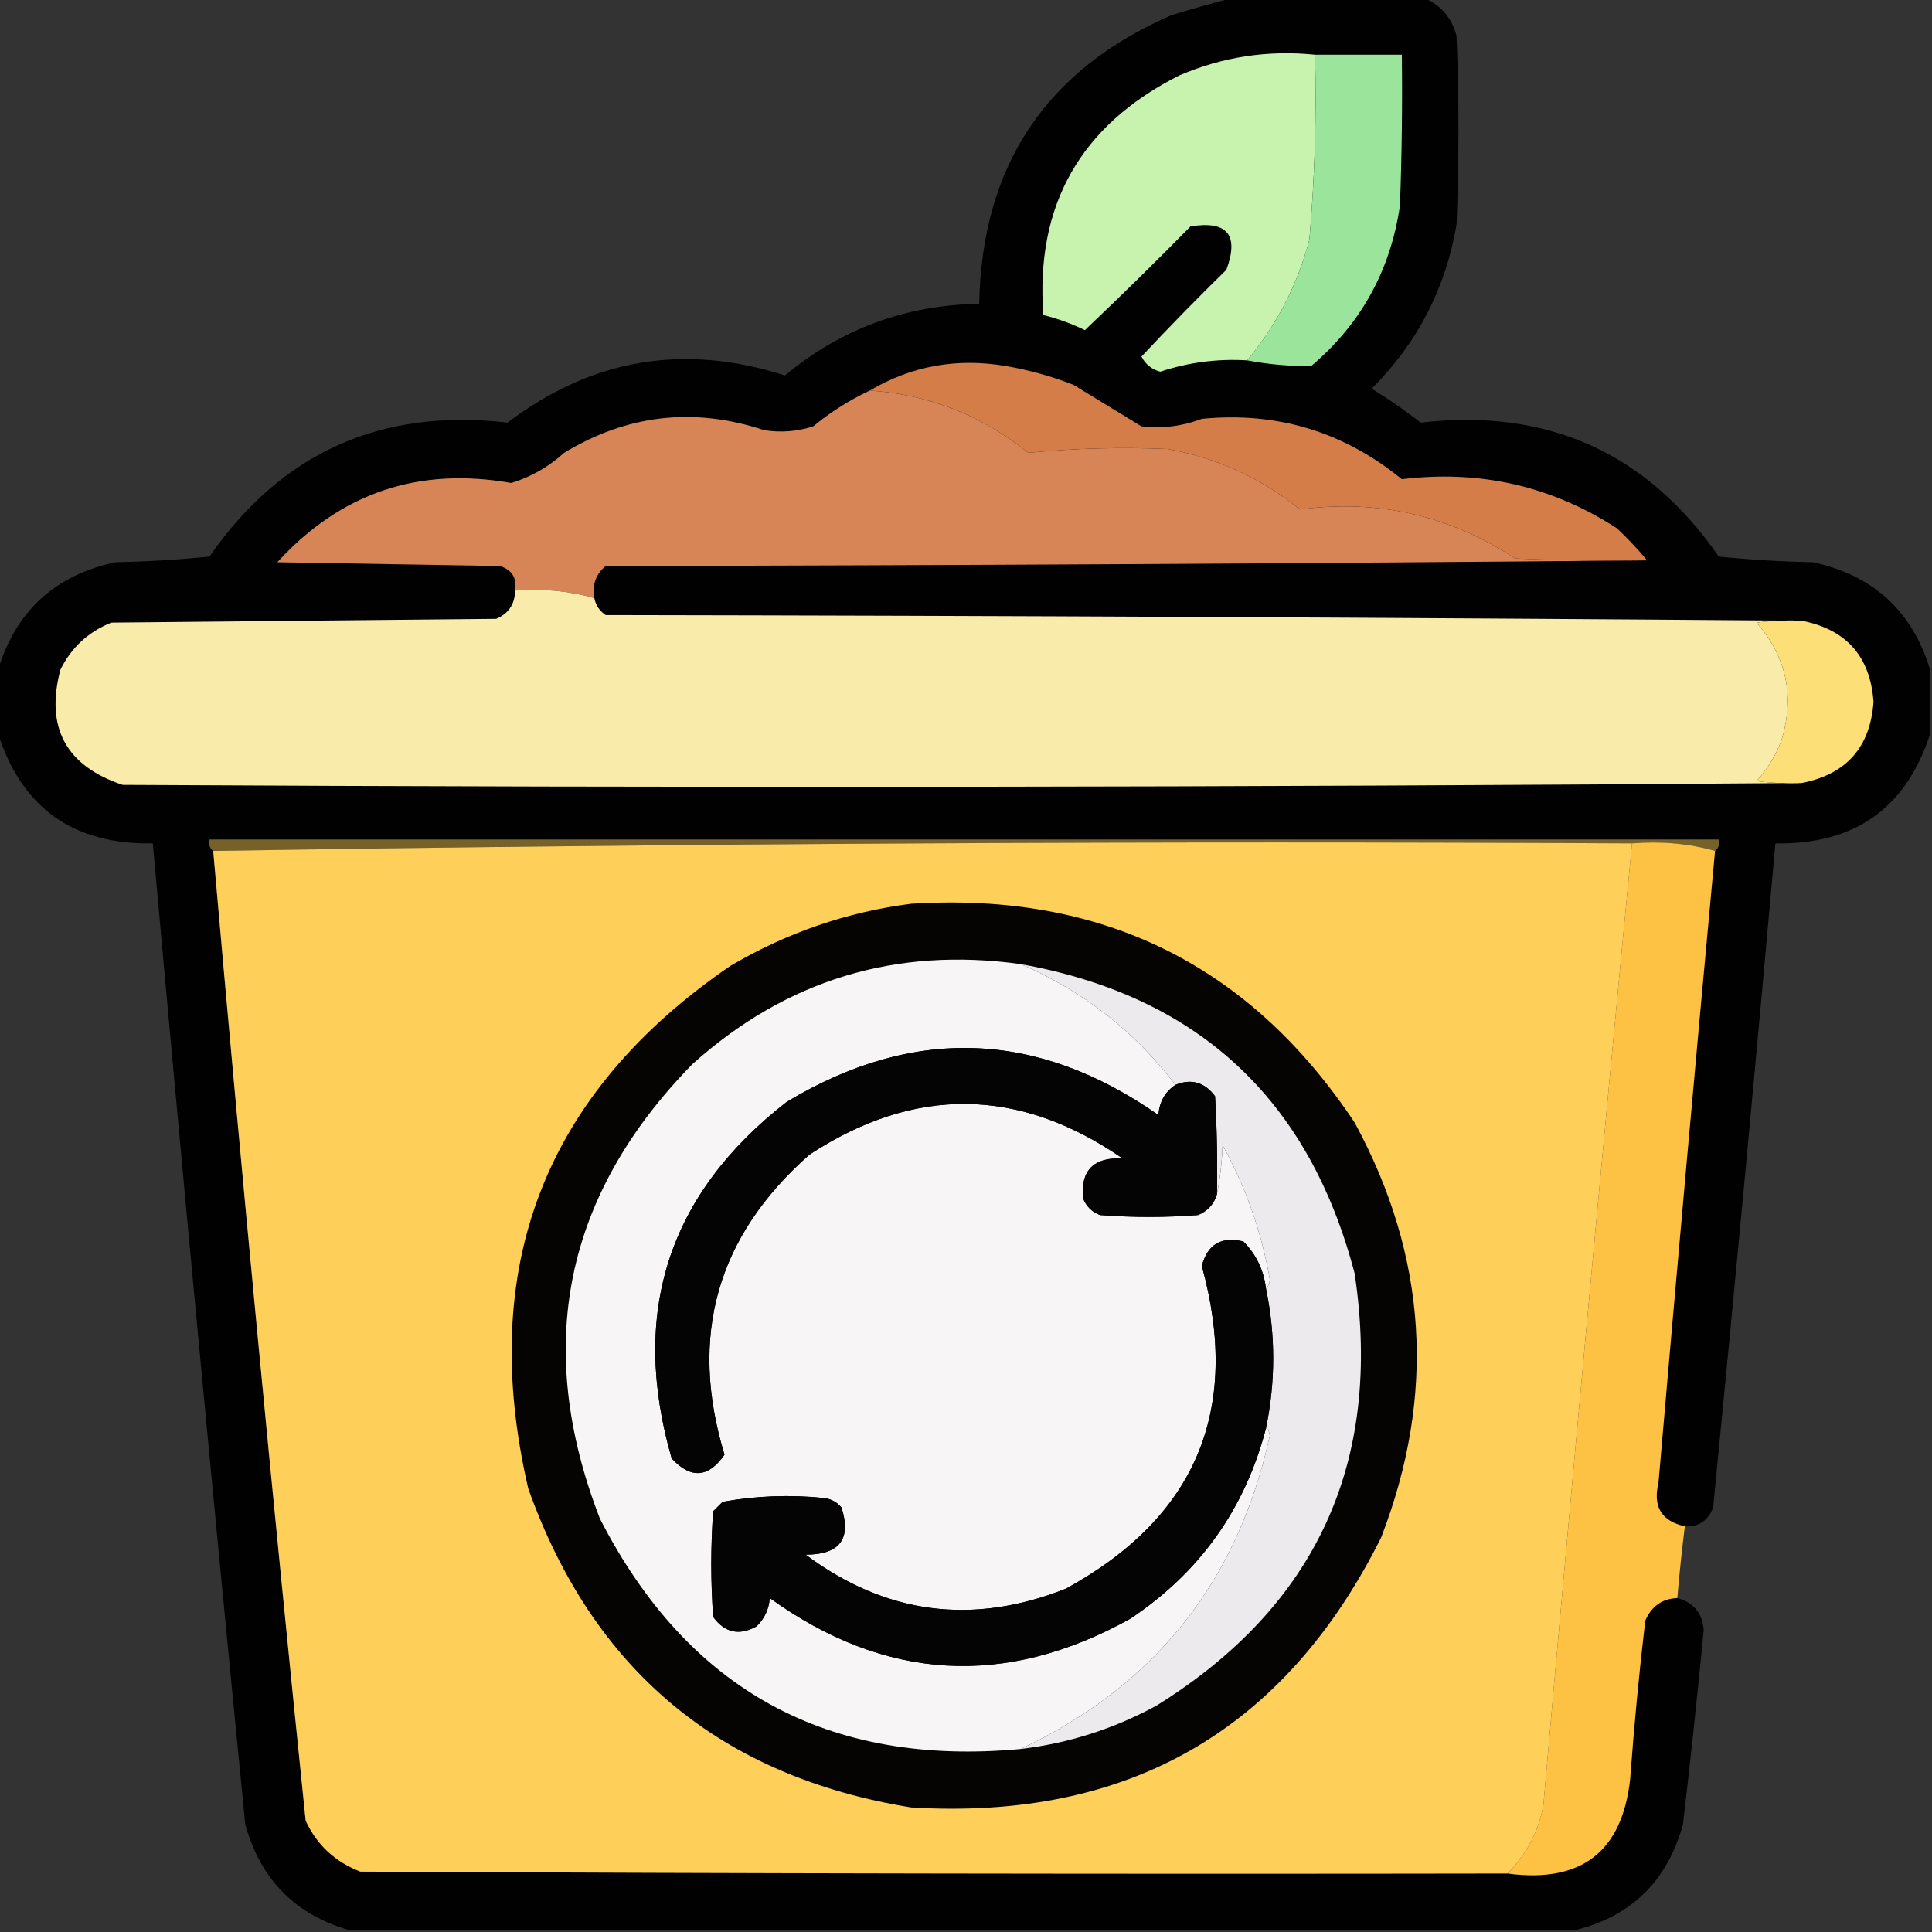 <svg xmlns="http://www.w3.org/2000/svg" xmlns:xlink="http://www.w3.org/1999/xlink" width="512px" height="512px" style="shape-rendering:geometricPrecision; text-rendering:geometricPrecision; image-rendering:optimizeQuality; fill-rule:evenodd; clip-rule:evenodd"><rect width="100%" height="100%" fill="#333333" stroke="none"/><g><path style="opacity:0.979" fill="#010100" d="M 326.5,-0.5 C 343.5,-0.5 360.5,-0.5 377.5,-0.5C 381.905,1.412 384.739,4.745 386,9.5C 386.667,26.167 386.667,42.833 386,59.5C 383.104,76.462 375.604,90.962 363.5,103C 368.008,105.753 372.341,108.753 376.5,112C 410.065,108.122 436.398,119.955 455.5,147.5C 463.813,148.332 472.147,148.832 480.5,149C 496.491,152.496 506.824,161.996 511.5,177.5C 511.5,183.167 511.5,188.833 511.5,194.5C 505.129,214.207 491.462,223.874 470.5,223.5C 465.271,282.187 459.771,340.854 454,399.5C 452.67,403.007 450.17,404.673 446.5,404.5C 440.315,403.127 437.982,399.294 439.5,393C 444.322,337.144 449.322,281.31 454.5,225.5C 455.404,224.791 455.737,223.791 455.5,222.5C 322.167,222.5 188.833,222.5 55.5,222.5C 55.263,223.791 55.596,224.791 56.5,225.5C 64.031,311.238 72.198,396.904 81,482.5C 83.964,488.917 88.797,493.417 95.5,496C 196.833,496.5 298.166,496.667 399.5,496.5C 419.032,499.108 429.866,490.775 432,471.5C 433.028,457.469 434.361,443.469 436,429.5C 437.669,425.639 440.502,423.639 444.5,423.5C 448.817,424.654 451.151,427.488 451.5,432C 449.847,449.185 448.013,466.352 446,483.5C 441.876,498.458 432.376,507.791 417.5,511.5C 309.167,511.5 200.833,511.5 92.5,511.5C 78.183,507.348 69.016,498.015 65,483.5C 56.443,396.869 48.276,310.202 40.5,223.5C 19.538,223.874 5.871,214.207 -0.5,194.5C -0.5,188.833 -0.5,183.167 -0.5,177.5C 4.176,161.996 14.509,152.496 30.5,149C 38.853,148.832 47.187,148.332 55.5,147.5C 74.602,119.955 100.935,108.122 134.5,112C 156.776,95.08 181.276,90.913 208,99.5C 222.856,87.156 240.023,80.823 259.5,80.5C 260.177,43.946 277.177,18.446 310.5,4C 315.928,2.351 321.262,0.851 326.5,-0.5 Z"></path></g><g><path style="opacity:1" fill="#c7f3ae" d="M 348.5,14.5 C 348.923,30.882 348.423,47.215 347,63.5C 343.845,75.48 338.345,86.147 330.5,95.5C 322.633,95.028 314.967,96.028 307.5,98.5C 305.259,97.929 303.592,96.596 302.5,94.5C 309.819,86.681 317.319,79.014 325,71.5C 328.416,62.249 325.25,58.415 315.5,60C 306.319,69.348 296.986,78.514 287.5,87.5C 283.975,85.77 280.309,84.436 276.5,83.5C 274.317,54.373 286.317,33.207 312.5,20C 323.99,15.056 335.99,13.222 348.5,14.5 Z"></path></g><g><path style="opacity:1" fill="#9ae49b" d="M 348.5,14.5 C 356.167,14.5 363.833,14.5 371.5,14.5C 371.667,27.837 371.5,41.171 371,54.5C 368.501,71.668 360.668,85.835 347.5,97C 341.801,97.08 336.134,96.58 330.5,95.5C 338.345,86.147 343.845,75.48 347,63.5C 348.423,47.215 348.923,30.882 348.5,14.5 Z"></path></g><g><path style="opacity:1" fill="#d47d49" d="M 436.5,148.5 C 424.829,148.667 413.162,148.5 401.5,148C 384.179,136.588 365.179,132.254 344.5,135C 334.238,126.704 322.571,121.371 309.5,119C 297.11,118.458 284.777,118.791 272.5,120C 260.155,110.056 246.155,104.556 230.5,103.5C 241.581,96.963 253.581,94.796 266.5,97C 272.656,98.039 278.656,99.706 284.5,102C 290.5,105.667 296.5,109.333 302.5,113C 307.974,113.634 313.307,112.968 318.5,111C 338.409,109.058 356.075,114.392 371.5,127C 392.19,124.468 411.19,128.801 428.5,140C 431.371,142.703 434.038,145.536 436.5,148.5 Z"></path></g><g><path style="opacity:1" fill="#d78456" d="M 230.5,103.5 C 246.155,104.556 260.155,110.056 272.5,120C 284.777,118.791 297.11,118.458 309.5,119C 322.571,121.371 334.238,126.704 344.5,135C 365.179,132.254 384.179,136.588 401.5,148C 413.162,148.5 424.829,148.667 436.5,148.5C 345.237,149.334 253.237,149.834 160.5,150C 157.875,152.196 156.875,155.03 157.5,158.5C 150.781,156.595 143.781,155.929 136.5,156.5C 137.026,153.192 135.693,151.026 132.5,150C 112.833,149.667 93.167,149.333 73.5,149C 90.235,130.644 110.902,123.644 135.5,128C 140.754,126.373 145.42,123.706 149.5,120C 166.254,109.839 183.921,107.839 202.5,114C 206.905,114.696 211.239,114.363 215.5,113C 220.134,109.188 225.134,106.021 230.5,103.5 Z"></path></g><g><path style="opacity:1" fill="#f9eba9" d="M 136.5,156.5 C 143.781,155.929 150.781,156.595 157.5,158.5C 157.859,160.371 158.859,161.871 160.5,163C 266.334,163.167 372.001,163.667 477.5,164.5C 473.486,164.334 469.486,164.501 465.5,165C 473.546,174.196 475.713,184.696 472,196.5C 470.46,200.419 468.293,203.919 465.5,207C 469.486,207.499 473.486,207.666 477.5,207.5C 329.334,208.666 181.001,208.833 32.5,208C 17.469,202.973 11.969,192.807 16,177.5C 18.892,171.608 23.392,167.441 29.5,165C 63.5,164.667 97.5,164.333 131.5,164C 134.789,162.59 136.456,160.09 136.5,156.5 Z"></path></g><g><path style="opacity:1" fill="#fcdf76" d="M 477.5,164.5 C 489.318,166.818 495.651,173.985 496.5,186C 495.651,198.015 489.318,205.182 477.5,207.5C 473.486,207.666 469.486,207.499 465.5,207C 468.293,203.919 470.46,200.419 472,196.5C 475.713,184.696 473.546,174.196 465.5,165C 469.486,164.501 473.486,164.334 477.5,164.5 Z"></path></g><g><path style="opacity:1" fill="#766129" d="M 454.5,225.5 C 447.576,223.537 440.243,222.87 432.5,223.5C 306.829,222.835 181.496,223.502 56.5,225.5C 55.596,224.791 55.263,223.791 55.5,222.5C 188.833,222.5 322.167,222.5 455.5,222.5C 455.737,223.791 455.404,224.791 454.5,225.5 Z"></path></g><g><path style="opacity:1" fill="#fed05a" d="M 432.5,223.5 C 424.337,308.451 416.503,393.451 409,478.5C 407.648,485.541 404.481,491.541 399.5,496.5C 298.166,496.667 196.833,496.5 95.5,496C 88.797,493.417 83.964,488.917 81,482.5C 72.198,396.904 64.031,311.238 56.5,225.5C 181.496,223.502 306.829,222.835 432.5,223.5 Z"></path></g><g><path style="opacity:1" fill="#fdc243" d="M 432.5,223.5 C 440.243,222.87 447.576,223.537 454.5,225.5C 449.322,281.31 444.322,337.144 439.5,393C 437.982,399.294 440.315,403.127 446.5,404.5C 445.714,410.814 445.047,417.147 444.5,423.5C 440.502,423.639 437.669,425.639 436,429.5C 434.361,443.469 433.028,457.469 432,471.5C 429.866,490.775 419.032,499.108 399.5,496.5C 404.481,491.541 407.648,485.541 409,478.5C 416.503,393.451 424.337,308.451 432.5,223.5 Z"></path></g><g><path style="opacity:1" fill="#050403" d="M 241.5,239.5 C 292.03,236.349 331.196,255.682 359,297.5C 378.294,333.041 380.628,369.707 366,407.5C 340.454,458.642 298.954,482.475 241.5,479C 191.004,470.836 157.17,442.67 140,394.5C 126.405,335.919 144.239,289.753 193.5,256C 208.51,247.165 224.51,241.665 241.5,239.5 Z"></path></g><g><path style="opacity:1" fill="#f7f5f6" d="M 270.5,255.5 C 286.956,262.565 300.623,273.232 311.5,287.5C 308.73,289.366 307.23,292.032 307,295.5C 274.88,273.02 242.047,271.854 208.5,292C 177.054,316.441 166.888,347.941 178,386.5C 183.081,391.986 187.748,391.653 192,385.5C 182.454,354.143 189.954,327.643 214.5,306C 242.391,287.741 270.058,288.074 297.5,307C 289.873,306.626 286.373,310.126 287,317.5C 287.833,319.667 289.333,321.167 291.5,322C 300.167,322.667 308.833,322.667 317.5,322C 320.056,320.945 321.723,319.112 322.5,316.5C 323.325,312.353 323.825,308.019 324,303.5C 330.158,314.641 334.325,326.474 336.5,339C 336.472,340.07 336.139,340.903 335.5,341.5C 334.911,336.608 332.911,332.441 329.5,329C 323.661,327.584 319.994,329.75 318.5,335.5C 328.973,373.606 316.973,402.106 282.5,421C 257.744,430.825 234.744,427.825 213.5,412C 222.521,412.002 225.688,407.835 223,399.5C 221.829,398.107 220.329,397.273 218.5,397C 209.398,396.058 200.398,396.391 191.5,398C 190.667,398.833 189.833,399.667 189,400.5C 188.333,409.833 188.333,419.167 189,428.5C 192.07,432.707 195.903,433.54 200.5,431C 202.604,428.958 203.771,426.458 204,423.5C 234.596,445.514 266.43,447.347 299.5,429C 317.923,416.744 329.923,399.91 335.5,378.5C 336.124,378.917 336.457,379.584 336.5,380.5C 328.075,419.042 306.075,446.709 270.5,463.5C 219.453,468.24 182.286,447.907 159,402.5C 141.311,356.943 149.478,316.776 183.5,282C 208.336,259.705 237.336,250.872 270.5,255.5 Z"></path></g><g><path style="opacity:1" fill="#eceaec" d="M 270.5,255.5 C 317.408,263.904 346.908,291.237 359,337.5C 366.447,387.421 348.947,425.588 306.5,452C 295.22,458.149 283.22,461.983 270.5,463.5C 306.075,446.709 328.075,419.042 336.5,380.5C 336.457,379.584 336.124,378.917 335.5,378.5C 338.045,366.113 338.045,353.78 335.5,341.5C 336.139,340.903 336.472,340.07 336.5,339C 334.325,326.474 330.158,314.641 324,303.5C 323.825,308.019 323.325,312.353 322.5,316.5C 322.666,307.827 322.5,299.16 322,290.5C 319.203,286.778 315.703,285.778 311.5,287.5C 300.623,273.232 286.956,262.565 270.5,255.5 Z"></path></g><g><path style="opacity:1" fill="#040404" d="M 311.5,287.5 C 315.703,285.778 319.203,286.778 322,290.5C 322.5,299.16 322.666,307.827 322.5,316.5C 321.723,319.112 320.056,320.945 317.5,322C 308.833,322.667 300.167,322.667 291.5,322C 289.333,321.167 287.833,319.667 287,317.5C 286.373,310.126 289.873,306.626 297.5,307C 270.058,288.074 242.391,287.741 214.5,306C 189.954,327.643 182.454,354.143 192,385.5C 187.748,391.653 183.081,391.986 178,386.5C 166.888,347.941 177.054,316.441 208.5,292C 242.047,271.854 274.88,273.02 307,295.5C 307.23,292.032 308.73,289.366 311.5,287.5 Z"></path></g><g><path style="opacity:1" fill="#040404" d="M 335.5,341.5 C 338.045,353.78 338.045,366.113 335.5,378.5C 329.923,399.91 317.923,416.744 299.5,429C 266.43,447.347 234.596,445.514 204,423.5C 203.771,426.458 202.604,428.958 200.5,431C 195.903,433.54 192.07,432.707 189,428.5C 188.333,419.167 188.333,409.833 189,400.5C 189.833,399.667 190.667,398.833 191.5,398C 200.398,396.391 209.398,396.058 218.5,397C 220.329,397.273 221.829,398.107 223,399.5C 225.688,407.835 222.521,412.002 213.5,412C 234.744,427.825 257.744,430.825 282.5,421C 316.973,402.106 328.973,373.606 318.5,335.5C 319.994,329.75 323.661,327.584 329.5,329C 332.911,332.441 334.911,336.608 335.5,341.5 Z"></path></g></svg>